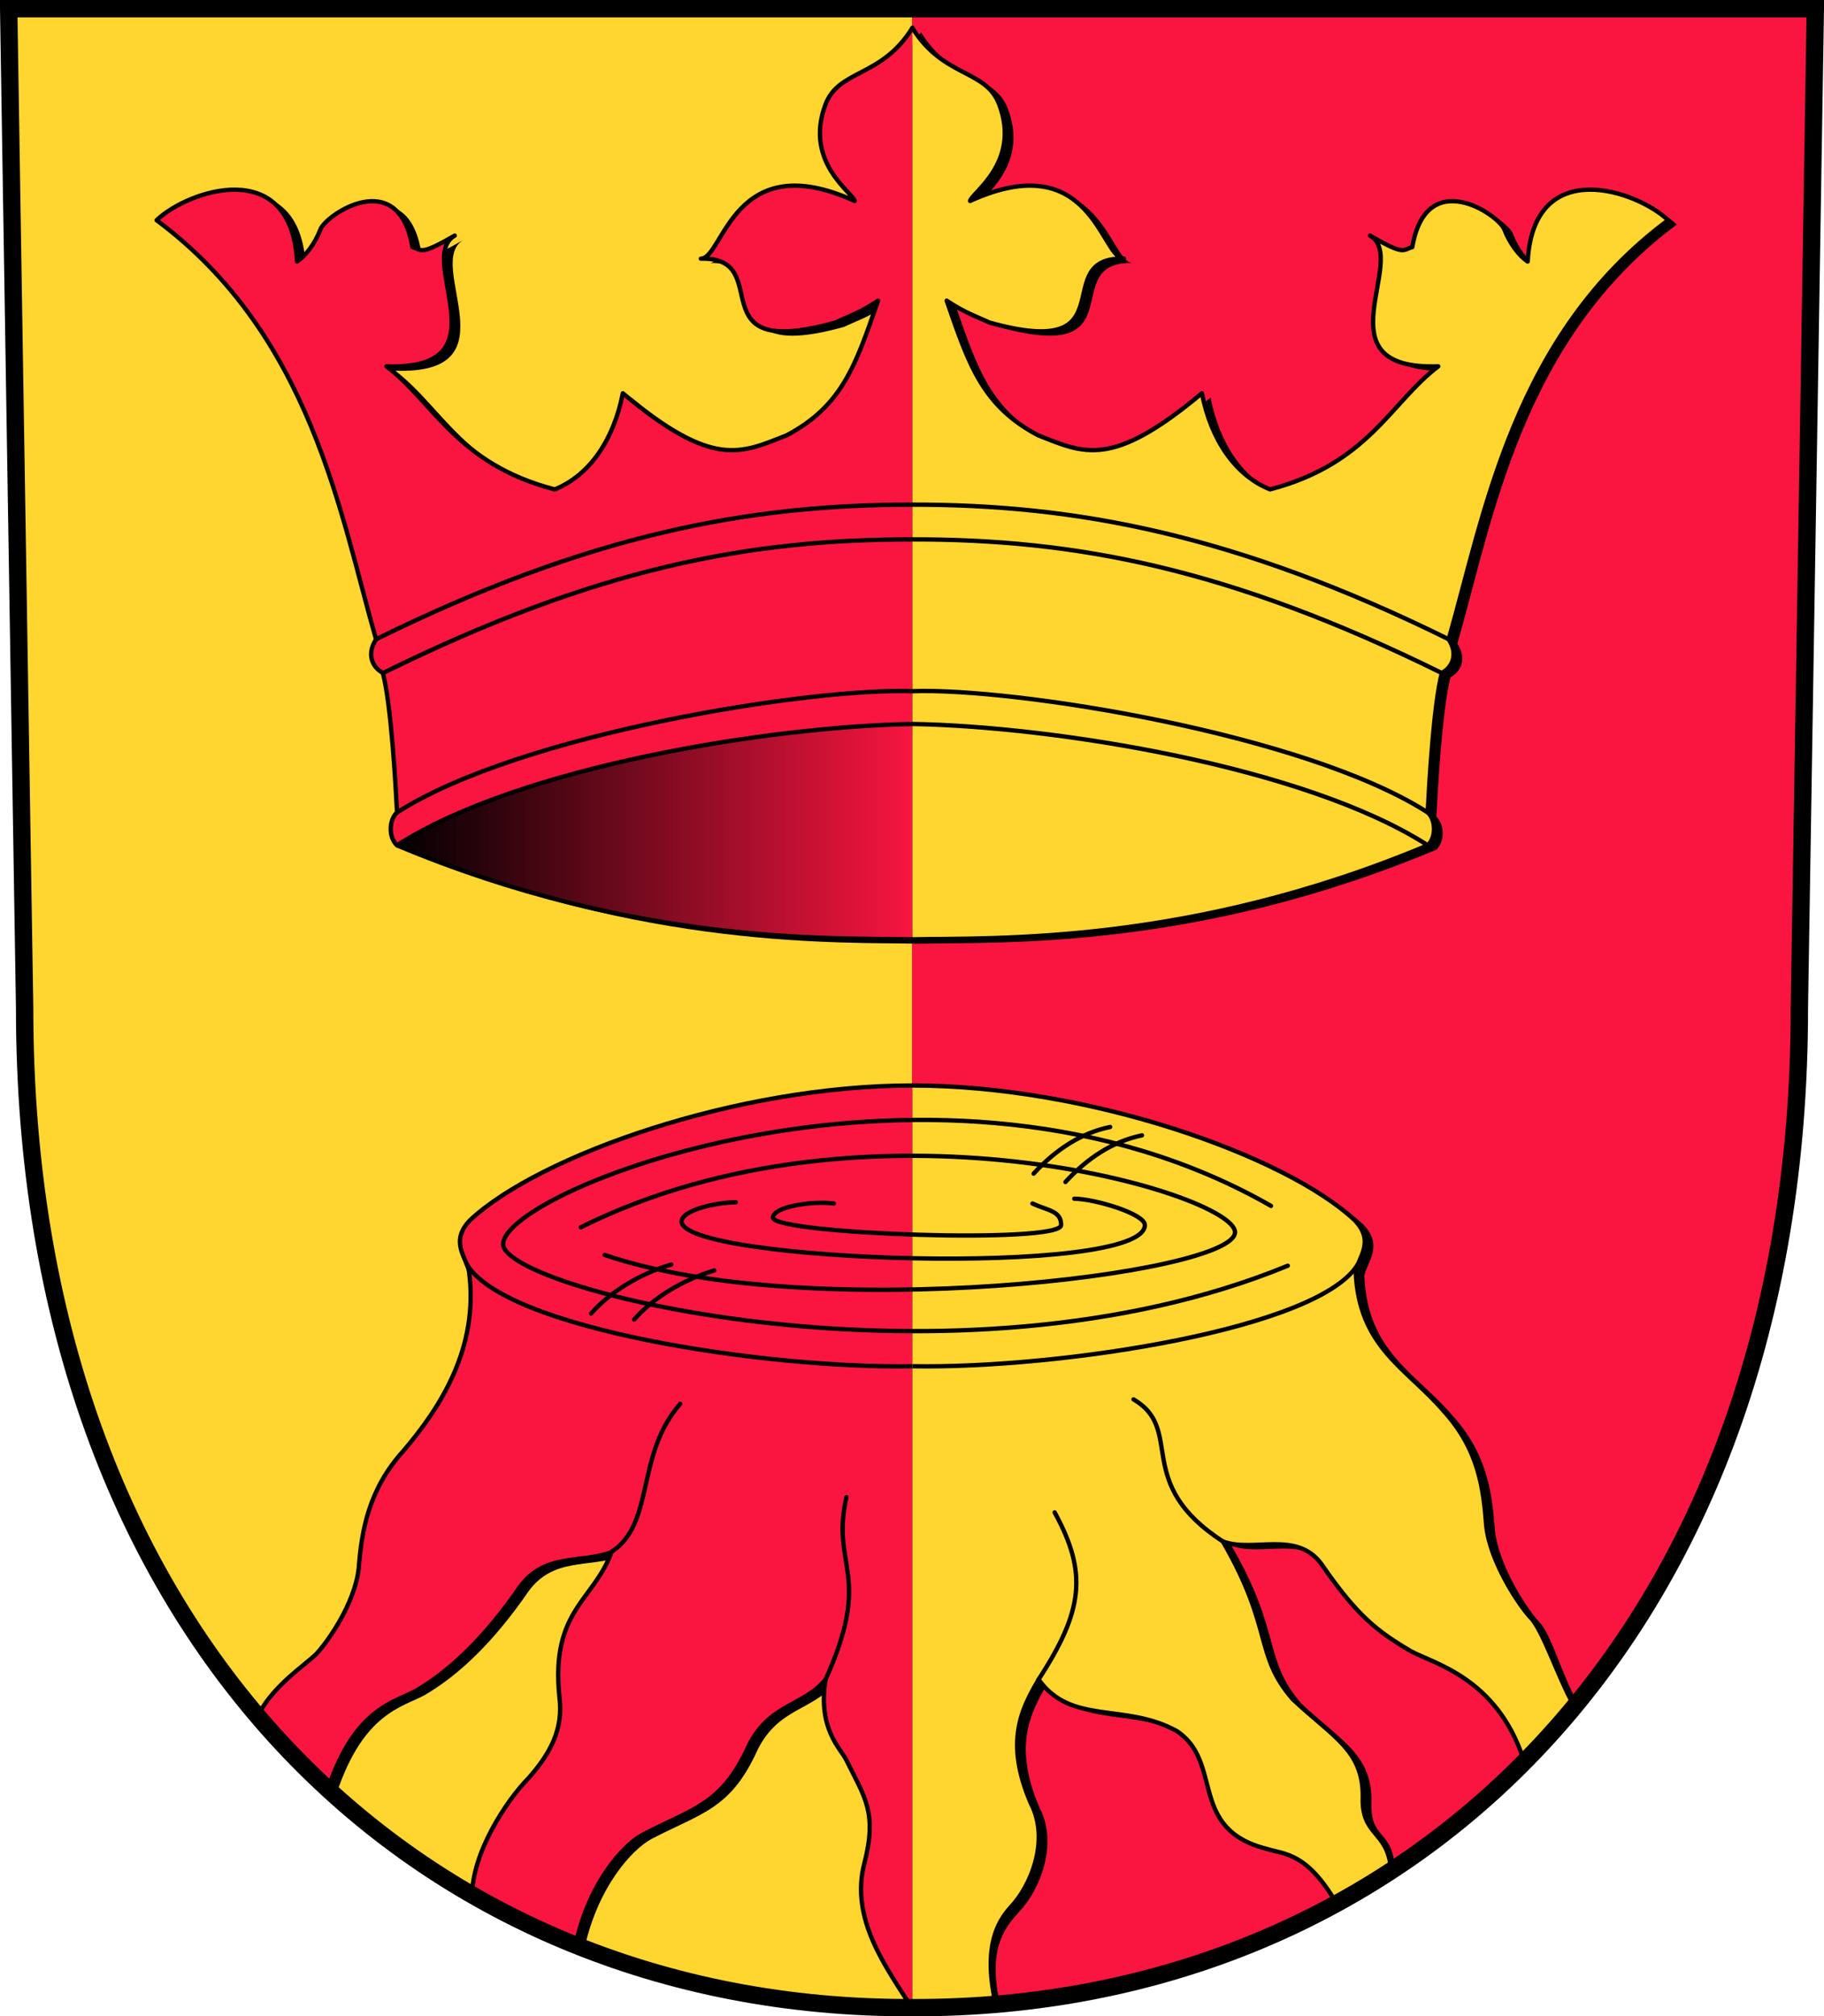 <?xml version="1.0" encoding="UTF-8" standalone="no"?>
<!-- Created with Inkscape (http://www.inkscape.org/) -->
<svg
   xmlns:dc="http://purl.org/dc/elements/1.1/"
   xmlns:cc="http://web.resource.org/cc/"
   xmlns:rdf="http://www.w3.org/1999/02/22-rdf-syntax-ns#"
   xmlns:svg="http://www.w3.org/2000/svg"
   xmlns="http://www.w3.org/2000/svg"
   xmlns:xlink="http://www.w3.org/1999/xlink"
   xmlns:sodipodi="http://sodipodi.sourceforge.net/DTD/sodipodi-0.dtd"
   xmlns:inkscape="http://www.inkscape.org/namespaces/inkscape"
   width="1000"
   height="1105.384"
   id="svg2"
   sodipodi:version="0.32"
   inkscape:version="0.45"
   version="1.0"
   sodipodi:docbase="F:\pics"
   sodipodi:docname="immenrode_wappen_1986-fertig.svg"
   inkscape:output_extension="org.inkscape.output.svg.inkscape"
   inkscape:export-filename="F:\pics\immenrode_wappen_1986-fertig.png"
   inkscape:export-xdpi="90"
   inkscape:export-ydpi="90"
   sodipodi:modified="true">
  <defs
     id="defs4">
    <linearGradient
       inkscape:collect="always"
       id="linearGradient4191">
      <stop
         style="stop-color:#000000;stop-opacity:1;"
         offset="0"
         id="stop4193" />
      <stop
         style="stop-color:#000000;stop-opacity:0;"
         offset="1"
         id="stop4195" />
    </linearGradient>
    <filter
       inkscape:collect="always"
       id="filter39626">
      <feGaussianBlur
         inkscape:collect="always"
         stdDeviation="4.269"
         id="feGaussianBlur39628" />
    </filter>
    <filter
       inkscape:collect="always"
       id="filter40661">
      <feGaussianBlur
         inkscape:collect="always"
         stdDeviation="8.387"
         id="feGaussianBlur40663" />
    </filter>
    <linearGradient
       inkscape:collect="always"
       xlink:href="#linearGradient4191"
       id="linearGradient4197"
       x1="181.652"
       y1="410.174"
       x2="421.058"
       y2="410.174"
       gradientUnits="userSpaceOnUse" />
  </defs>
  <sodipodi:namedview
     id="base"
     pagecolor="#ffffff"
     bordercolor="#666666"
     borderopacity="1.0"
     inkscape:pageopacity="0.0"
     inkscape:pageshadow="2"
     inkscape:zoom="0.70201847"
     inkscape:cx="496.00762"
     inkscape:cy="548.68917"
     inkscape:document-units="px"
     inkscape:current-layer="layer1"
     showgrid="false"
     gridspacingx="0.05cm"
     gridspacingy="0.05cm"
     gridanglex="0.847cm"
     gridanglez="0.847cm"
     grid_units="cm"
     inkscape:grid-points="true"
     showguides="true"
     width="100px"
     height="921.26px"
     units="cm"
     inkscape:window-width="1168"
     inkscape:window-height="977"
     inkscape:window-x="22"
     inkscape:window-y="20"
     inkscape:guide-bbox="true" />
  <g
     inkscape:label="Ebene 1"
     inkscape:groupmode="layer"
     id="layer1"
     transform="translate(0.278,149.188)">
    <path
       style="opacity:1;fill:#ffd52f;fill-opacity:1;fill-rule:evenodd;stroke:none;stroke-width:8;stroke-linecap:butt;stroke-linejoin:miter;stroke-miterlimit:4;stroke-opacity:1"
       d="M 4.471,-144.43 L 13.207,403.497 C 13.207,747.89 228.179,952.385 499.724,951.423 L 499.724,-144.43 L 4.471,-144.43 z "
       id="path3260" />
    <path
       style="opacity:1;fill:#f91540;fill-opacity:1;stroke:none;stroke-width:8;stroke-miterlimit:4;stroke-dasharray:none;stroke-opacity:1"
       d="M 499.724,-144.43 L 499.724,951.423 C 771.268,952.385 986.203,747.89 986.203,403.497 L 994.976,-144.43 L 499.724,-144.43 z "
       id="rect4234" />
    <g
       id="g38521"
       style="fill:#000000;fill-opacity:1;stroke:none;filter:url(#filter39626)"
       transform="matrix(1.19,0,0,1.19,4.811,-178.847)">
      <g
         id="g38523"
         style="fill:#000000;fill-opacity:1;stroke:none">
        <path
           sodipodi:nodetypes="ccccccccccccccccccccc"
           transform="translate(3.714,30.934)"
           id="path38525"
           d="M 416.339,921.26 C 404.015,901.975 387.559,879.934 394.246,854.312 C 400.307,830.803 394.246,823.819 385.981,806.926 C 383.318,801.416 372.665,792.6 376.338,769.733 C 366.236,782.039 350.625,780.845 341.074,800.038 C 328.68,827.497 315.461,829.058 292.323,841.088 C 283.043,845.955 267.151,863.771 261.178,892.056 C 244.488,885.827 229.013,878.74 213.515,869.465 C 213.424,849.644 229.311,825.415 239.688,814.961 C 249.331,803.925 255.668,792.89 253.739,777.722 C 249.606,737.866 269.718,733.274 277.708,711.05 C 263.657,716.377 247.127,711.234 235.556,727.03 C 219.085,750.953 203.164,765.784 187.795,774.83 C 177.165,780.611 159.449,783.087 147.047,820.276 C 135.638,809.646 124.619,797.726 115.157,785.574 C 122.652,771.962 135.89,763.584 141.732,757.961 C 146.415,752.953 159.449,735.236 161.303,718.303 C 162.562,701.427 165.785,682.087 181.886,664.37 C 198.76,644.587 216.804,616.884 212.085,581.673 C 210.827,575.236 203.051,567.893 212.598,558.071 C 244.421,528.31 335.477,496.063 416.339,496.063"
           style="opacity:1;fill:#000000;fill-opacity:1;fill-rule:evenodd;stroke:none;stroke-width:1px;stroke-linecap:round;stroke-linejoin:round;stroke-opacity:1" />
        <path
           sodipodi:nodetypes="cc"
           transform="translate(3.714,30.934)"
           id="path38527"
           d="M 210.827,577.968 C 227.577,608.087 348.432,626.609 416.339,625.394"
           style="fill:#000000;fill-opacity:1;fill-rule:evenodd;stroke:none;stroke-width:1px;stroke-linecap:butt;stroke-linejoin:miter;stroke-opacity:1" />
        <path
           sodipodi:nodetypes="cccc"
           transform="translate(3.714,30.934)"
           id="path38529"
           d="M 385.981,685.704 C 378.51,718.294 398.622,720.578 376.132,770.249 M 277.708,710.913 C 297.911,697.826 288.636,666.299 309.391,642.725"
           style="fill:#000000;fill-opacity:1;fill-rule:evenodd;stroke:none;stroke-width:1px;stroke-linecap:round;stroke-linejoin:round;stroke-opacity:1" />
      </g>
      <g
         id="g38531"
         style="fill:#000000;fill-opacity:1;stroke:none">
        <g
           id="g38533"
           style="fill:#000000;fill-opacity:1;stroke:none">
          <path
             sodipodi:nodetypes="cccccccccccccccccccccc"
             id="path38535"
             d="M 415.18,946.915 C 421.245,947.638 444.597,949.498 456.211,947.122 C 450.701,921.698 459.264,912.383 465.288,905.633 C 474.655,895.899 483.471,874.589 474.655,857.696 C 462.441,829.28 470.339,814.166 478.236,800.666 C 493.297,821.788 517.945,811.227 541.822,824.36 C 563.583,838.647 546.828,869.359 583.19,878.634 C 591.919,881.327 599.11,876.318 612.798,899.644 C 623.103,894.983 629.918,888.448 638.275,884.68 C 636.714,867.063 626.917,872.921 627.56,854.752 C 627.835,833.248 613.784,827.13 595.326,809.758 C 577.418,789.187 586.509,777.432 563.092,737.025 C 577.142,742.351 596.979,731.699 608.55,747.494 C 625.021,771.417 634.329,778.534 649.698,787.58 C 660.328,793.361 686.337,796.976 698.739,834.165 C 709.648,825.306 716.5,818.668 722.243,808.798 C 714.748,795.185 710.419,777.436 704.577,771.814 C 699.894,766.805 686.31,746.885 684.455,729.951 C 683.196,713.076 681.075,694.837 664.974,677.12 C 648.101,657.338 625.648,647.817 624.306,612.606 C 625.565,606.17 633.34,598.827 623.793,589.004 C 591.971,559.244 500.915,526.997 420.053,526.997"
             style="opacity:1;fill:#000000;fill-opacity:1;fill-rule:evenodd;stroke:none;stroke-width:1px;stroke-linecap:round;stroke-linejoin:round;stroke-opacity:1" />
          <path
             style="fill:#000000;fill-opacity:1;fill-rule:evenodd;stroke:none;stroke-width:1px;stroke-linecap:round;stroke-linejoin:round;stroke-opacity:1"
             d="M 518.223,640.659 C 542.29,654.746 517.317,679.079 559.843,706.39 M 474.316,769.968 C 495.137,738.051 497.16,720.639 481.89,692.717"
             id="path38537"
             transform="translate(3.714,30.934)"
             sodipodi:nodetypes="cccc" />
        </g>
        <path
           style="fill:#000000;fill-opacity:1;fill-rule:evenodd;stroke:none;stroke-width:1px;stroke-linecap:butt;stroke-linejoin:miter;stroke-opacity:1"
           d="M 625.565,608.902 C 608.815,639.02 487.959,657.543 420.053,656.327"
           id="path38539"
           sodipodi:nodetypes="cc" />
      </g>
      <g
         id="g38541"
         style="fill:#000000;fill-opacity:1;stroke:none">
        <g
           id="g38543"
           style="fill:#000000;fill-opacity:1;stroke:none">
          <path
             style="fill:#000000;fill-opacity:1;fill-rule:evenodd;stroke:none;stroke-width:1px;stroke-linecap:butt;stroke-linejoin:miter;stroke-opacity:1"
             d="M 593.007,610.018 C 440.377,672.833 231.546,621.318 231.546,600.1 C 231.546,574.635 433.765,495.775 585.292,582.467"
             id="path38545"
             sodipodi:nodetypes="ccc" />
          <path
             style="fill:#000000;fill-opacity:1;fill-rule:evenodd;stroke:none;stroke-width:1px;stroke-linecap:butt;stroke-linejoin:miter;stroke-opacity:1"
             d="M 263.586,561.377 C 396.012,495.512 564.987,545.814 564.987,563.656 C 564.987,583.128 369.196,606.451 274.606,574.125"
             id="path38547"
             transform="translate(3.714,30.934)"
             sodipodi:nodetypes="ccc" />
          <path
             style="fill:#000000;fill-opacity:1;fill-rule:evenodd;stroke:none;stroke-width:1px;stroke-linecap:butt;stroke-linejoin:miter;stroke-opacity:1"
             d="M 335.013,549.881 C 325.563,549.881 310.039,553.608 310.039,558.697 C 310.039,577.431 523.457,584.646 523.457,560.35 C 523.457,555.161 500.184,548.228 490.948,548.228"
             id="path38549"
             transform="translate(3.714,30.934)"
             sodipodi:nodetypes="cccc" />
          <path
             style="fill:#000000;fill-opacity:1;fill-rule:evenodd;stroke:none;stroke-width:1px;stroke-linecap:butt;stroke-linejoin:miter;stroke-opacity:1"
             d="M 380.195,550.432 C 370.828,549.146 352.094,551.717 352.094,557.044 C 354.118,564.598 484.887,569.168 484.887,560.35 C 484.887,553.738 478.826,553.738 471.663,550.432"
             id="path38551"
             transform="translate(3.714,30.934)"
             sodipodi:nodetypes="cccc" />
        </g>
        <g
           id="g38553"
           style="fill:#000000;fill-opacity:1;stroke:none">
          <path
             style="fill:#000000;fill-opacity:1;fill-rule:evenodd;stroke:none;stroke-width:1px;stroke-linecap:butt;stroke-linejoin:miter;stroke-opacity:1"
             d="M 268.341,601.124 C 276.79,591.39 290.748,582.757 305.258,578.533"
             id="path38555"
             transform="translate(3.714,30.934)"
             sodipodi:nodetypes="cc" />
          <path
             sodipodi:nodetypes="cc"
             id="path38557"
             d="M 291.891,634.813 C 300.34,625.079 314.299,616.446 328.809,612.222"
             style="fill:#000000;fill-opacity:1;fill-rule:evenodd;stroke:none;stroke-width:1px;stroke-linecap:butt;stroke-linejoin:miter;stroke-opacity:1" />
        </g>
        <g
           id="g38559"
           style="fill:#000000;fill-opacity:1;stroke:none">
          <path
             style="fill:#000000;fill-opacity:1;fill-rule:evenodd;stroke:none;stroke-width:1px;stroke-linecap:butt;stroke-linejoin:miter;stroke-opacity:1"
             d="M 472.214,536.656 C 482.315,525.636 494.07,517.922 507.478,515.167"
             id="path38561"
             transform="translate(3.714,30.934)"
             sodipodi:nodetypes="cc" />
          <path
             sodipodi:nodetypes="cc"
             id="path38563"
             d="M 490.588,571.447 C 500.689,560.427 512.444,552.713 525.852,549.958"
             style="fill:#000000;fill-opacity:1;fill-rule:evenodd;stroke:none;stroke-width:1px;stroke-linecap:butt;stroke-linejoin:miter;stroke-opacity:1" />
        </g>
      </g>
    </g>
    <g
       id="g36362"
       transform="matrix(1.19,0,0,1.19,5.2707615e-2,-181.226)">
      <g
         id="g36357">
        <path
           style="opacity:1;fill:#f91540;fill-opacity:1;fill-rule:evenodd;stroke:#000000;stroke-width:2;stroke-linecap:round;stroke-linejoin:round;stroke-miterlimit:4;stroke-dasharray:none;stroke-opacity:1"
           d="M 416.339,921.26 C 404.015,901.975 387.559,879.934 394.246,854.312 C 400.307,830.803 394.246,823.819 385.981,806.926 C 383.318,801.416 372.665,792.6 376.338,769.733 C 366.236,782.039 350.625,780.845 341.074,800.038 C 328.68,827.497 315.461,829.058 292.323,841.088 C 283.043,845.955 267.151,863.771 261.178,892.056 C 244.488,885.827 229.013,878.74 213.515,869.465 C 213.424,849.644 229.311,825.415 239.688,814.961 C 249.331,803.925 255.668,792.89 253.739,777.722 C 249.606,737.866 269.718,733.274 277.708,711.05 C 263.657,716.377 247.127,711.234 235.556,727.03 C 219.085,750.953 203.164,765.784 187.795,774.83 C 177.165,780.611 159.449,783.087 147.047,820.276 C 135.638,809.646 124.619,797.726 115.157,785.574 C 122.652,771.962 135.89,763.584 141.732,757.961 C 146.415,752.953 159.449,735.236 161.303,718.303 C 162.562,701.427 165.785,682.087 181.886,664.37 C 198.76,644.587 216.804,616.884 212.085,581.673 C 210.827,575.236 203.051,567.893 212.598,558.071 C 244.421,528.31 335.477,496.063 416.339,496.063"
           id="path23693"
           transform="translate(3.714,30.934)"
           sodipodi:nodetypes="ccccccccccccccccccccc" />
        <path
           style="fill:none;fill-rule:evenodd;stroke:#000000;stroke-width:2;stroke-linecap:butt;stroke-linejoin:miter;stroke-miterlimit:4;stroke-dasharray:none;stroke-opacity:1"
           d="M 210.827,577.968 C 227.577,608.087 348.432,626.609 416.339,625.394"
           id="path23695"
           transform="translate(3.714,30.934)"
           sodipodi:nodetypes="cc" />
        <path
           style="fill:none;fill-rule:evenodd;stroke:#000000;stroke-width:2;stroke-linecap:round;stroke-linejoin:round;stroke-miterlimit:4;stroke-dasharray:none;stroke-opacity:1"
           d="M 385.981,685.704 C 378.51,718.294 398.622,720.578 376.132,770.249 M 277.708,710.913 C 297.911,697.826 288.636,666.299 309.391,642.725"
           id="path23697"
           transform="translate(3.714,30.934)"
           sodipodi:nodetypes="cccc" />
      </g>
      <g
         id="g36351">
        <g
           id="g36347">
          <path
             style="opacity:1;fill:#ffd52f;fill-opacity:1;fill-rule:evenodd;stroke:#000000;stroke-width:2;stroke-linecap:round;stroke-linejoin:round;stroke-miterlimit:4;stroke-dasharray:none;stroke-opacity:1"
             d="M 420.053,952.193 C 426.118,952.917 446.628,951.528 458.241,949.152 C 452.731,923.728 459.264,912.383 465.288,905.633 C 474.655,895.899 483.471,874.589 474.655,857.696 C 462.441,829.28 470.339,814.166 478.236,800.666 C 493.297,821.788 517.945,811.227 541.822,824.36 C 563.583,838.647 546.828,869.359 583.19,878.634 C 591.919,881.327 601.75,880.379 615.437,903.705 C 625.742,899.044 632.151,891.493 640.508,887.726 C 638.947,870.108 626.917,872.921 627.56,854.752 C 627.835,833.248 613.784,827.13 595.326,809.758 C 577.418,789.187 586.509,777.432 563.092,737.025 C 577.142,742.351 596.979,731.699 608.55,747.494 C 625.021,771.417 634.329,778.534 649.698,787.58 C 660.328,793.361 689.065,799.847 701.466,837.036 C 712.376,828.178 718.797,821.97 724.54,812.1 C 717.045,798.487 710.419,777.436 704.577,771.814 C 699.894,766.805 686.31,746.885 684.455,729.951 C 683.196,713.076 681.075,694.837 664.974,677.12 C 648.101,657.338 625.648,647.817 624.306,612.606 C 625.565,606.17 633.34,598.827 623.793,589.004 C 591.971,559.244 500.915,526.997 420.053,526.997"
             id="path24668"
             sodipodi:nodetypes="cccccccccccccccccccccc" />
          <path
             sodipodi:nodetypes="cccc"
             transform="translate(3.714,30.934)"
             id="path24670"
             d="M 518.223,640.659 C 542.29,654.746 517.317,679.079 559.843,706.39 M 474.316,769.968 C 495.137,738.051 497.16,720.639 481.89,692.717"
             style="fill:none;fill-rule:evenodd;stroke:#000000;stroke-width:2;stroke-linecap:round;stroke-linejoin:round;stroke-miterlimit:4;stroke-dasharray:none;stroke-opacity:1" />
        </g>
        <path
           sodipodi:nodetypes="cc"
           id="path36302"
           d="M 625.565,608.902 C 608.815,639.02 487.959,657.543 420.053,656.327"
           style="fill:none;fill-rule:evenodd;stroke:#000000;stroke-width:2;stroke-linecap:butt;stroke-linejoin:miter;stroke-miterlimit:4;stroke-dasharray:none;stroke-opacity:1" />
      </g>
      <g
         id="g36334">
        <g
           id="g36328">
          <path
             sodipodi:nodetypes="ccc"
             id="path36304"
             d="M 593.007,610.018 C 440.377,672.833 231.546,621.318 231.546,600.1 C 231.546,574.635 433.765,495.775 585.292,582.467"
             style="fill:none;fill-rule:evenodd;stroke:#000000;stroke-width:2;stroke-linecap:round;stroke-linejoin:round;stroke-miterlimit:4;stroke-dasharray:none;stroke-opacity:1" />
          <path
             sodipodi:nodetypes="ccc"
             transform="translate(3.714,30.934)"
             id="path36306"
             d="M 263.586,561.377 C 396.012,495.512 564.987,545.814 564.987,563.656 C 564.987,583.128 369.196,606.451 274.606,574.125"
             style="fill:none;fill-rule:evenodd;stroke:#000000;stroke-width:2;stroke-linecap:round;stroke-linejoin:round;stroke-miterlimit:4;stroke-dasharray:none;stroke-opacity:1" />
          <path
             sodipodi:nodetypes="cccc"
             transform="translate(3.714,30.934)"
             id="path36308"
             d="M 335.013,549.881 C 325.563,549.881 310.039,553.608 310.039,558.697 C 310.039,577.431 523.457,584.646 523.457,560.35 C 523.457,555.161 500.184,548.228 490.948,548.228"
             style="fill:none;fill-rule:evenodd;stroke:#000000;stroke-width:2;stroke-linecap:round;stroke-linejoin:round;stroke-miterlimit:4;stroke-dasharray:none;stroke-opacity:1" />
          <path
             sodipodi:nodetypes="cccc"
             transform="translate(3.714,30.934)"
             id="path36310"
             d="M 380.195,550.432 C 370.828,549.146 352.094,551.717 352.094,557.044 C 354.118,564.598 484.887,569.168 484.887,560.35 C 484.887,553.738 478.826,553.738 471.663,550.432"
             style="fill:none;fill-rule:evenodd;stroke:#000000;stroke-width:2;stroke-linecap:round;stroke-linejoin:round;stroke-miterlimit:4;stroke-dasharray:none;stroke-opacity:1" />
        </g>
        <g
           id="g36324">
          <path
             sodipodi:nodetypes="cc"
             transform="translate(3.714,30.934)"
             id="path36312"
             d="M 268.341,601.124 C 276.79,591.39 290.748,582.757 305.258,578.533"
             style="fill:none;fill-rule:evenodd;stroke:#000000;stroke-width:2;stroke-linecap:round;stroke-linejoin:round;stroke-miterlimit:4;stroke-dasharray:none;stroke-opacity:1" />
          <path
             style="fill:none;fill-rule:evenodd;stroke:#000000;stroke-width:2;stroke-linecap:round;stroke-linejoin:round;stroke-miterlimit:4;stroke-dasharray:none;stroke-opacity:1"
             d="M 291.891,634.813 C 300.34,625.079 314.299,616.446 328.809,612.222"
             id="path36314"
             sodipodi:nodetypes="cc" />
        </g>
        <g
           id="g36320">
          <path
             sodipodi:nodetypes="cc"
             transform="translate(3.714,30.934)"
             id="path36316"
             d="M 472.214,536.656 C 482.315,525.636 494.07,517.922 507.478,515.167"
             style="fill:none;fill-rule:evenodd;stroke:#000000;stroke-width:2;stroke-linecap:round;stroke-linejoin:round;stroke-miterlimit:4;stroke-dasharray:none;stroke-opacity:1" />
          <path
             style="fill:none;fill-rule:evenodd;stroke:#000000;stroke-width:2;stroke-linecap:round;stroke-linejoin:round;stroke-miterlimit:4;stroke-dasharray:none;stroke-opacity:1"
             d="M 490.588,571.447 C 500.689,560.427 512.444,552.713 525.852,549.958"
             id="path36318"
             sodipodi:nodetypes="cc" />
        </g>
      </g>
    </g>
    <path
       id="path2269"
       style="fill:none;fill-rule:evenodd;stroke:#000000;stroke-width:9.516;stroke-linecap:butt;stroke-linejoin:miter;stroke-miterlimit:4;stroke-opacity:1"
       d="M 499.722,951.435 C 771.266,952.397 986.221,747.896 986.221,403.503 L 994.964,-144.43 L 499.722,-144.43 L 4.48,-144.43 L 13.223,403.503 C 13.223,747.896 228.177,952.397 499.722,951.435 z "
       sodipodi:nodetypes="ccccccc" />
    <g
       id="g39630"
       style="fill:#000000;fill-opacity:1;stroke:none;filter:url(#filter40661)"
       transform="matrix(1.19,0,0,1.19,4.811,-178.847)">
      <g
         id="g39632"
         transform="translate(-7.2e-5,0)"
         style="fill:#000000;fill-opacity:1;stroke:none">
        <path
           transform="translate(3.714,30.934)"
           sodipodi:nodetypes="cccccccccccczccccccc"
           id="path39634"
           d="M 416.339,8.858 C 402.067,31.934 382.327,27.777 376.257,44.291 C 366.359,70.866 388.998,84.81 389.764,88.583 C 333.605,62.99 329.396,115.157 318.898,115.157 C 354.331,114.255 315.747,162.756 380.906,144.575 C 386.209,142.006 391.678,140.42 400.536,134.515 C 390.246,164.207 384.057,182.962 358.455,196.522 C 337.298,204.835 324.618,212.053 282.955,177.165 C 278.783,198.491 267.777,214.895 251.575,221.457 C 206.324,209.668 196.071,181.474 174.061,164.764 C 229.824,166.718 187.184,115.157 205.512,104.528 C 189.173,113.955 190.606,111.078 186.024,109.843 C 179.626,72.137 146.216,94.94 143.646,101.651 C 141.077,108.362 136.647,114.02 132.874,116.48 C 130.17,67.207 82.351,83.828 68.163,97.441 C 139.597,150.591 152.793,233.29 169.27,290.551 C 165.113,296.793 166.971,303.035 172.384,305.995 C 176.211,320.438 178.255,357.227 178.937,370.276 C 175.394,373.276 174.724,381.592 178.937,385.434 C 288.836,431.554 378.896,428.008 416.339,428.74"
           style="opacity:1;fill:#000000;fill-opacity:1;fill-rule:evenodd;stroke:none;stroke-width:1px;stroke-linecap:round;stroke-linejoin:round;stroke-opacity:1" />
        <g
           id="g39636"
           style="fill:#000000;fill-opacity:1;stroke:none">
          <g
             id="g39638"
             style="fill:#000000;fill-opacity:1;stroke:none">
            <path
               sodipodi:nodetypes="cc"
               transform="translate(3.714,30.934)"
               id="path39640"
               d="M 416.339,244.488 C 341.556,244.414 270.929,257.472 172.402,306.073"
               style="fill:#000000;fill-opacity:1;fill-rule:evenodd;stroke:none;stroke-width:1px;stroke-linecap:round;stroke-linejoin:round;stroke-opacity:1" />
            <path
               style="fill:#000000;fill-opacity:1;fill-rule:evenodd;stroke:none;stroke-width:1px;stroke-linecap:round;stroke-linejoin:round;stroke-opacity:1"
               d="M 420.053,259.422 C 345.27,259.348 271.378,272.884 172.852,321.485"
               id="path39642"
               sodipodi:nodetypes="cc" />
          </g>
          <g
             id="g39644"
             style="fill:#000000;fill-opacity:1;stroke:none">
            <path
               sodipodi:nodetypes="cc"
               transform="translate(3.714,30.934)"
               id="path39646"
               d="M 416.339,329.528 C 351.231,330.61 235.554,349.034 178.937,385.386"
               style="fill:#000000;fill-opacity:1;fill-rule:evenodd;stroke:none;stroke-width:1px;stroke-linecap:round;stroke-linejoin:round;stroke-opacity:1" />
            <path
               style="fill:#000000;fill-opacity:1;fill-rule:evenodd;stroke:none;stroke-width:1px;stroke-linecap:round;stroke-linejoin:round;stroke-opacity:1"
               d="M 420.053,345.361 C 373.99,343.607 239.268,364.868 182.651,401.219"
               id="path39648"
               sodipodi:nodetypes="cc" />
          </g>
        </g>
      </g>
      <g
         transform="matrix(-1,0,0,1,840.12,-1.2439073e-2)"
         id="g39650"
         style="fill:#000000;fill-opacity:1;stroke:none">
        <path
           style="opacity:1;fill:#000000;fill-opacity:1;fill-rule:evenodd;stroke:none;stroke-width:1px;stroke-linecap:round;stroke-linejoin:round;stroke-opacity:1"
           d="M 416.339,8.858 C 402.067,31.934 382.327,27.777 376.257,44.291 C 366.359,70.866 388.998,84.81 389.764,88.583 C 333.605,62.99 329.396,115.157 318.898,115.157 C 354.331,114.255 315.747,162.756 380.906,144.575 C 386.209,142.006 391.678,140.42 400.536,134.515 C 390.246,164.207 384.057,182.962 358.455,196.522 C 337.298,204.835 324.618,212.053 282.955,177.165 C 278.783,198.491 267.777,214.895 251.575,221.457 C 206.324,209.668 196.071,181.474 174.061,164.764 C 229.824,166.718 187.184,115.157 205.512,104.528 C 189.173,113.955 190.606,111.078 186.024,109.843 C 179.626,72.137 146.216,94.94 143.646,101.651 C 141.077,108.362 136.647,114.02 132.874,116.48 C 130.17,67.207 82.351,83.828 68.163,97.441 C 139.597,150.591 152.793,233.29 169.27,290.551 C 165.113,296.793 166.971,303.035 172.384,305.995 C 176.211,320.438 178.255,357.227 178.937,370.276 C 175.394,373.276 174.724,381.592 178.937,385.434 C 288.836,431.554 378.896,428.008 416.339,428.74"
           id="path39652"
           sodipodi:nodetypes="cccccccccccczccccccc"
           transform="translate(3.714,30.934)" />
        <g
           id="g39654"
           style="fill:#000000;fill-opacity:1;stroke:none">
          <g
             id="g39656"
             style="fill:#000000;fill-opacity:1;stroke:none">
            <path
               style="fill:#000000;fill-opacity:1;fill-rule:evenodd;stroke:none;stroke-width:1px;stroke-linecap:round;stroke-linejoin:round;stroke-opacity:1"
               d="M 416.339,244.488 C 341.556,244.414 270.929,257.472 172.402,306.073"
               id="path39658"
               transform="translate(3.714,30.934)"
               sodipodi:nodetypes="cc" />
            <path
               sodipodi:nodetypes="cc"
               id="path39660"
               d="M 420.053,259.422 C 345.27,259.348 271.378,272.884 172.852,321.485"
               style="fill:#000000;fill-opacity:1;fill-rule:evenodd;stroke:none;stroke-width:1px;stroke-linecap:round;stroke-linejoin:round;stroke-opacity:1" />
          </g>
          <g
             id="g39662"
             style="fill:#000000;fill-opacity:1;stroke:none">
            <path
               style="fill:#000000;fill-opacity:1;fill-rule:evenodd;stroke:none;stroke-width:1px;stroke-linecap:round;stroke-linejoin:round;stroke-opacity:1"
               d="M 416.339,329.528 C 351.231,330.61 235.554,349.034 178.937,385.386"
               id="path39664"
               transform="translate(3.714,30.934)"
               sodipodi:nodetypes="cc" />
            <path
               sodipodi:nodetypes="cc"
               id="path39666"
               d="M 420.053,345.361 C 373.99,343.607 239.268,364.868 182.651,401.219"
               style="fill:#000000;fill-opacity:1;fill-rule:evenodd;stroke:none;stroke-width:1px;stroke-linecap:round;stroke-linejoin:round;stroke-opacity:1" />
          </g>
        </g>
      </g>
    </g>
    <g
       id="g38501"
       transform="matrix(1.19,0,0,1.19,5.2707615e-2,-181.226)">
      <g
         transform="translate(-7.2e-5,0)"
         id="g14924">
        <path
           style="opacity:1;fill:#f91540;fill-opacity:1;fill-rule:evenodd;stroke:#000000;stroke-width:2;stroke-linecap:round;stroke-linejoin:round;stroke-miterlimit:4;stroke-dasharray:none;stroke-opacity:1"
           d="M 416.339,8.858 C 402.067,31.934 382.327,27.777 376.257,44.291 C 366.359,70.866 388.998,84.81 389.764,88.583 C 333.605,62.99 329.396,115.157 318.898,115.157 C 354.331,114.255 315.747,162.756 380.906,144.575 C 386.209,142.006 391.678,140.42 400.536,134.515 C 390.246,164.207 384.057,182.962 358.455,196.522 C 337.298,204.835 324.618,212.053 282.955,177.165 C 278.783,198.491 267.777,214.895 251.575,221.457 C 206.324,209.668 196.071,181.474 174.061,164.764 C 229.824,166.718 187.184,115.157 205.512,104.528 C 189.173,113.955 190.606,111.078 186.024,109.843 C 179.626,72.137 146.216,94.94 143.646,101.651 C 141.077,108.362 136.647,114.02 132.874,116.48 C 130.17,67.207 82.351,83.828 68.163,97.441 C 139.597,150.591 152.793,233.29 169.27,290.551 C 165.113,296.793 166.971,303.035 172.384,305.995 C 176.211,320.438 178.255,357.227 178.937,370.276 C 175.394,373.276 174.724,381.592 178.937,385.434 C 288.836,431.554 378.896,428.008 416.339,428.74"
           id="path3254"
           sodipodi:nodetypes="cccccccccccczccccccc"
           transform="translate(3.714,30.934)" />
        <g
           id="g14916">
          <g
             id="g11036">
            <path
               style="fill:none;fill-rule:evenodd;stroke:#000000;stroke-width:2;stroke-linecap:round;stroke-linejoin:round;stroke-miterlimit:4;stroke-dasharray:none;stroke-opacity:1"
               d="M 416.339,244.488 C 341.556,244.414 270.929,257.472 172.402,306.073"
               id="path11024"
               transform="translate(3.714,30.934)"
               sodipodi:nodetypes="cc" />
            <path
               sodipodi:nodetypes="cc"
               id="path11026"
               d="M 420.053,259.422 C 345.27,259.348 271.378,272.884 172.852,321.485"
               style="fill:none;fill-rule:evenodd;stroke:#000000;stroke-width:2;stroke-linecap:round;stroke-linejoin:round;stroke-miterlimit:4;stroke-dasharray:none;stroke-opacity:1" />
          </g>
          <g
             id="g11032">
            <path
               style="fill:url(#linearGradient4197);fill-opacity:1;fill-rule:evenodd;stroke:none;stroke-width:2;stroke-linecap:round;stroke-linejoin:round;stroke-miterlimit:4;stroke-dasharray:none;stroke-opacity:1"
               d="M 420.058,360.565 C 354.951,361.647 239.269,380.057 182.652,416.409 L 182.933,416.346 L 182.652,416.471 C 292.551,462.591 382.615,459.052 420.058,459.784 L 420.058,360.565 z "
               id="path2247"
               sodipodi:nodetypes="cccccc" />
            <path
               sodipodi:nodetypes="cc"
               id="path11030"
               d="M 420.053,345.361 C 373.99,343.607 239.268,364.868 182.651,401.219"
               style="fill:none;fill-rule:evenodd;stroke:#000000;stroke-width:2;stroke-linecap:round;stroke-linejoin:round;stroke-miterlimit:4;stroke-dasharray:none;stroke-opacity:1" />
            <path
               style="fill:none;fill-rule:evenodd;stroke:#000000;stroke-width:2;stroke-linecap:round;stroke-linejoin:round;stroke-miterlimit:4;stroke-dasharray:none;stroke-opacity:1"
               d="M 416.339,329.528 C 351.231,330.61 235.554,349.034 178.937,385.386"
               id="path11028"
               transform="translate(3.714,30.934)"
               sodipodi:nodetypes="cc" />
          </g>
        </g>
      </g>
      <g
         style="fill:#000000;fill-opacity:1"
         id="use19797"
         transform="matrix(-1,0,0,1,840.12,-1.2439073e-2)">
        <path
           transform="translate(3.714,30.934)"
           sodipodi:nodetypes="cccccccccccczccccccc"
           id="path21739"
           d="M 416.339,8.858 C 402.067,31.934 382.327,27.777 376.257,44.291 C 366.359,70.866 388.998,84.81 389.764,88.583 C 333.605,62.99 329.396,115.157 318.898,115.157 C 354.331,114.255 315.747,162.756 380.906,144.575 C 386.209,142.006 391.678,140.42 400.536,134.515 C 390.246,164.207 384.057,182.962 358.455,196.522 C 337.298,204.835 324.618,212.053 282.955,177.165 C 278.783,198.491 267.777,214.895 251.575,221.457 C 206.324,209.668 196.071,181.474 174.061,164.764 C 229.824,166.718 187.184,115.157 205.512,104.528 C 189.173,113.955 190.606,111.078 186.024,109.843 C 179.626,72.137 146.216,94.94 143.646,101.651 C 141.077,108.362 136.647,114.02 132.874,116.48 C 130.17,67.207 82.351,83.828 68.163,97.441 C 139.597,150.591 152.793,233.29 169.27,290.551 C 165.113,296.793 166.971,303.035 172.384,305.995 C 176.211,320.438 178.255,357.227 178.937,370.276 C 175.394,373.276 174.724,381.592 178.937,385.434 C 288.836,431.554 378.896,428.008 416.339,428.74"
           style="opacity:1;fill:#ffd52f;fill-opacity:1;fill-rule:evenodd;stroke:#000000;stroke-width:2;stroke-linecap:round;stroke-linejoin:round;stroke-miterlimit:4;stroke-dasharray:none;stroke-opacity:1" />
        <g
           id="g21741">
          <g
             id="g21743">
            <path
               sodipodi:nodetypes="cc"
               transform="translate(3.714,30.934)"
               id="path21745"
               d="M 416.339,244.488 C 341.556,244.414 270.929,257.472 172.402,306.073"
               style="fill:none;fill-rule:evenodd;stroke:#000000;stroke-width:2;stroke-linecap:round;stroke-linejoin:round;stroke-miterlimit:4;stroke-dasharray:none;stroke-opacity:1" />
            <path
               style="fill:none;fill-rule:evenodd;stroke:#000000;stroke-width:2;stroke-linecap:round;stroke-linejoin:round;stroke-miterlimit:4;stroke-dasharray:none;stroke-opacity:1"
               d="M 420.053,259.422 C 345.27,259.348 271.378,272.884 172.852,321.485"
               id="path21747"
               sodipodi:nodetypes="cc" />
          </g>
          <g
             id="g21749">
            <path
               sodipodi:nodetypes="cc"
               transform="translate(3.714,30.934)"
               id="path21751"
               d="M 416.339,329.528 C 351.231,330.61 235.554,349.034 178.937,385.386"
               style="fill:none;fill-rule:evenodd;stroke:#000000;stroke-width:2;stroke-linecap:round;stroke-linejoin:round;stroke-miterlimit:4;stroke-dasharray:none;stroke-opacity:1" />
            <path
               style="fill:none;fill-rule:evenodd;stroke:#000000;stroke-width:2;stroke-linecap:round;stroke-linejoin:round;stroke-miterlimit:4;stroke-dasharray:none;stroke-opacity:1"
               d="M 420.053,345.361 C 373.99,343.607 239.268,364.868 182.651,401.219"
               id="path21753"
               sodipodi:nodetypes="cc" />
          </g>
        </g>
      </g>
    </g>
  </g>
</svg>
